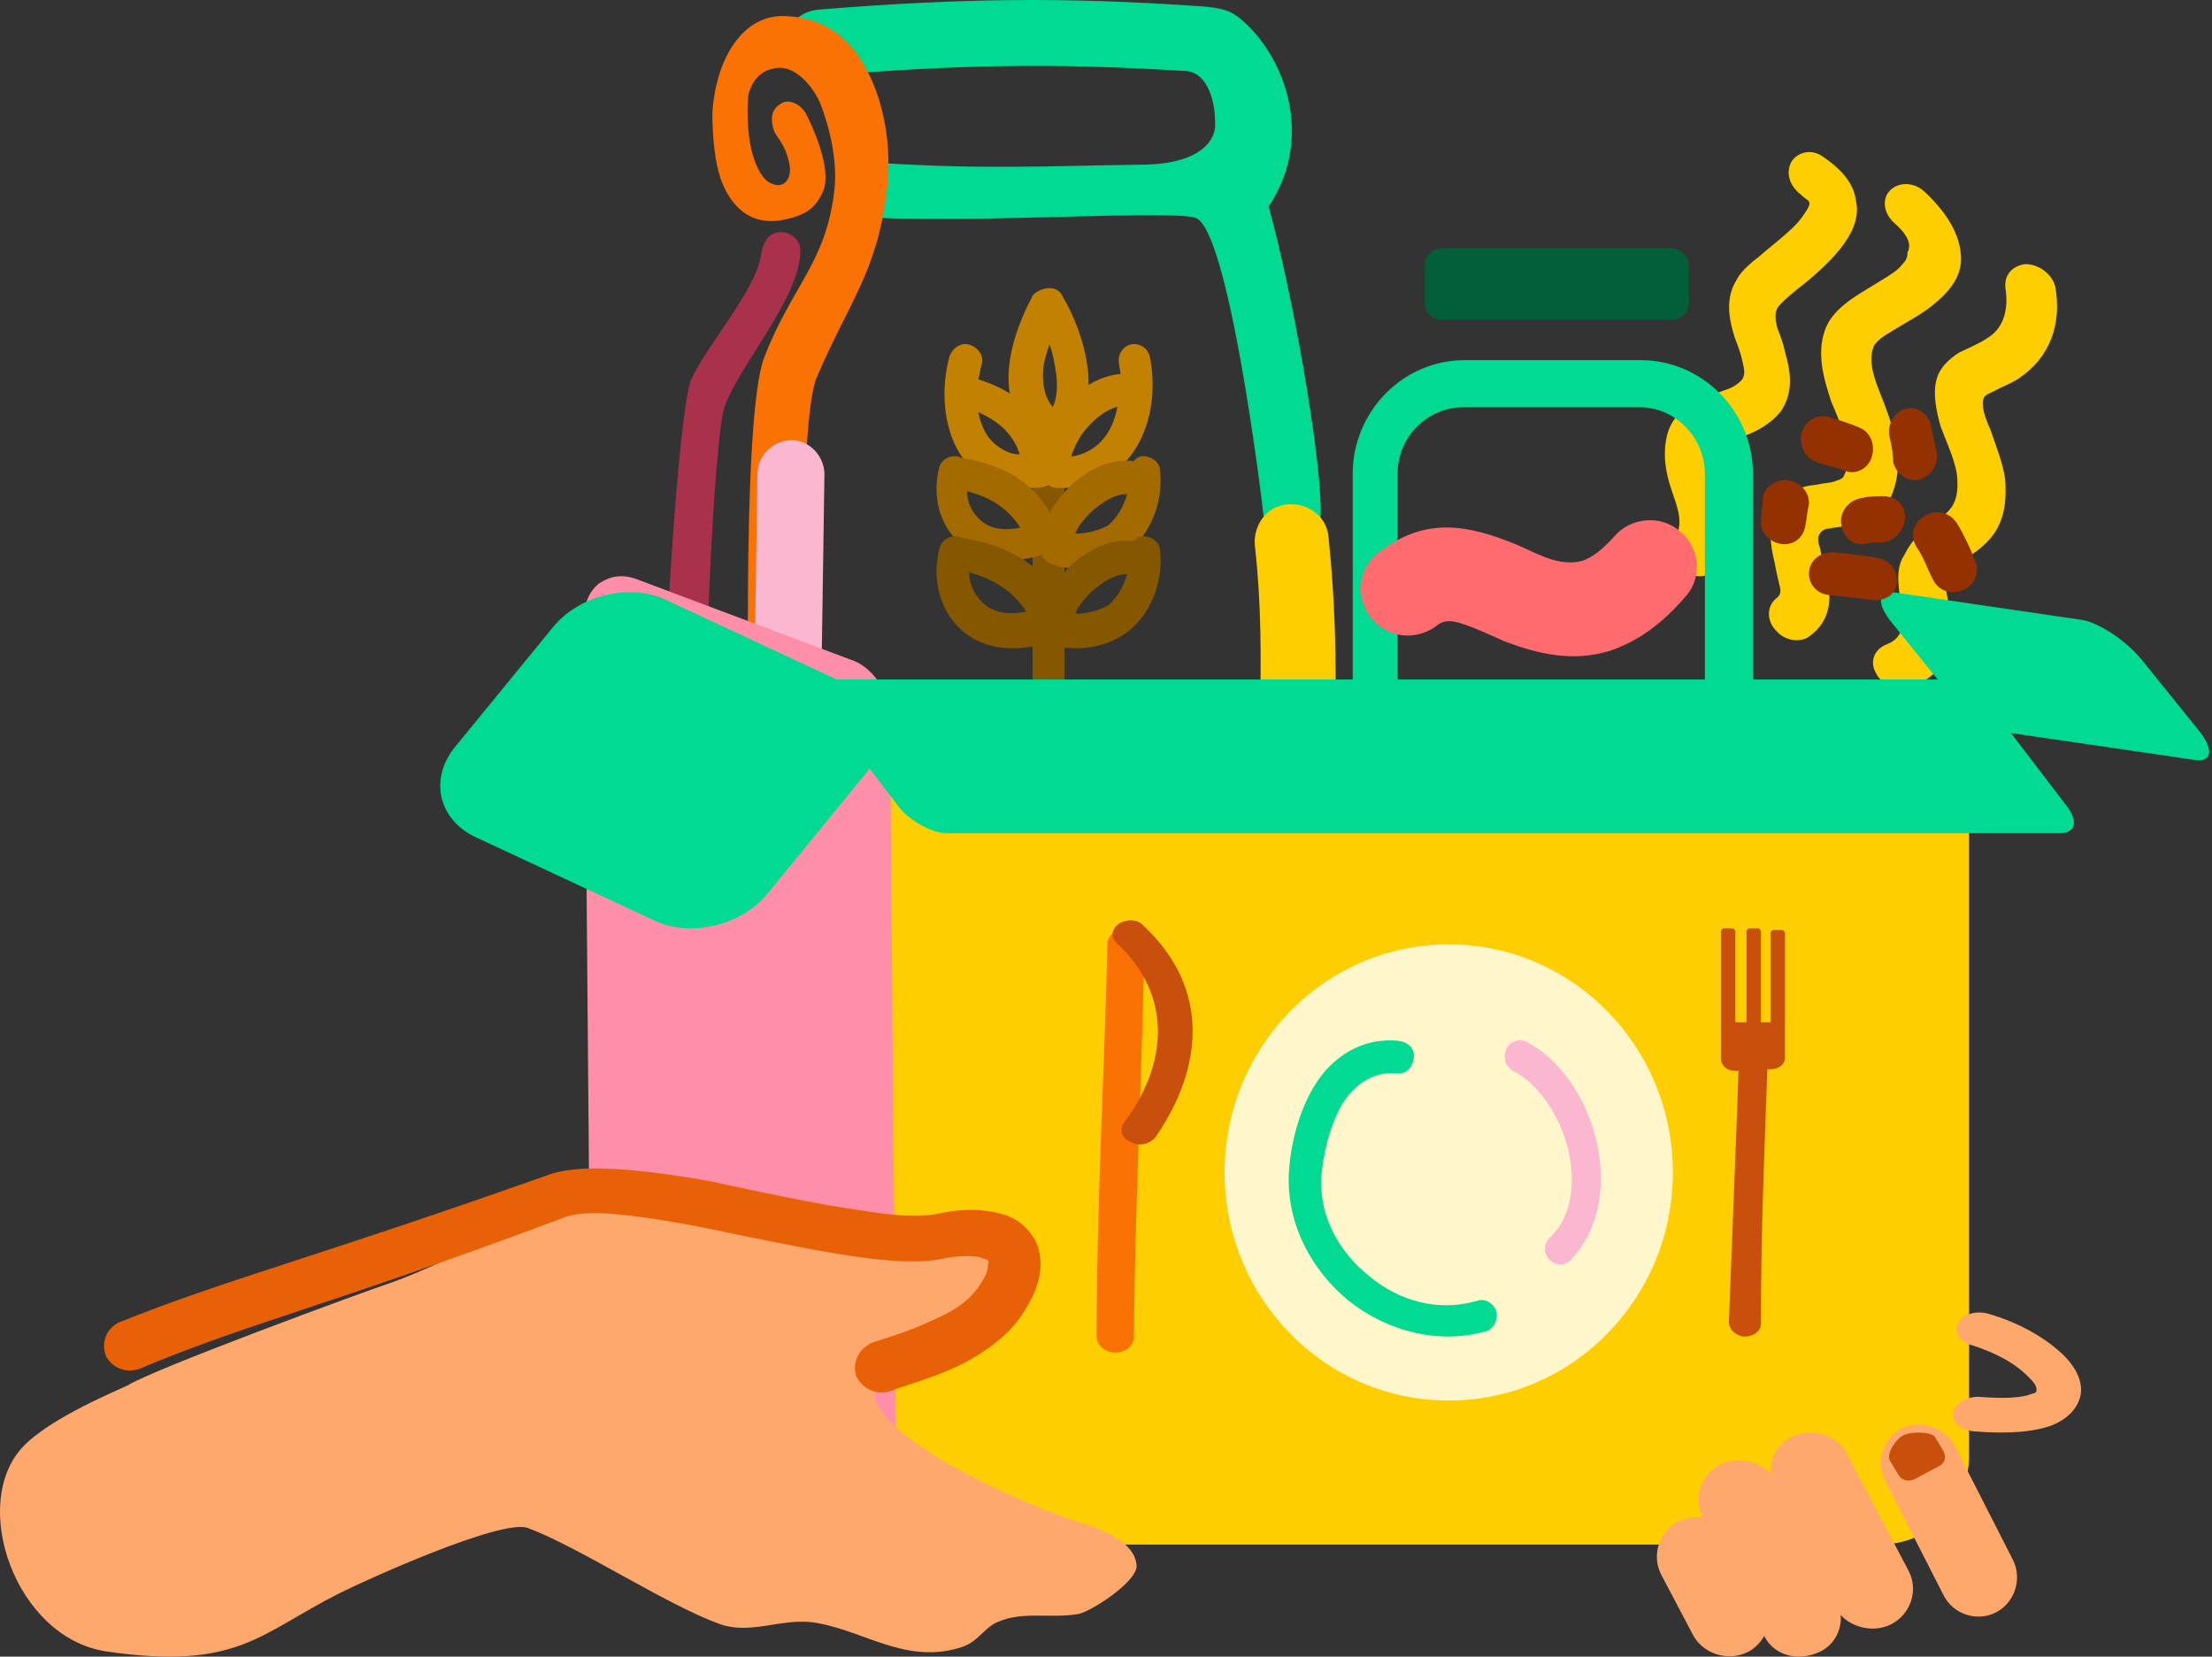 <?xml version="1.0" encoding="UTF-8"?> <svg xmlns="http://www.w3.org/2000/svg" width="259" height="194" viewBox="0 0 259 194" fill="none"><rect x="0" y="0" width="259" height="194" fill="#333333" stroke="none"/><path fill-rule="evenodd" clip-rule="evenodd" d="M124.647 53.414V81.542C124.647 82.101 124.272 82.473 123.71 82.473H121.836C121.273 82.473 120.898 82.101 120.898 81.542V53.414C120.898 52.855 121.273 52.483 121.836 52.483H123.71C124.272 52.483 124.647 52.855 124.647 53.414Z" fill="#855800"></path><path fill-rule="evenodd" clip-rule="evenodd" d="M121.735 51.731C118.874 49.602 117.92 46.699 118.11 43.409C118.301 40.506 119.446 37.41 120.781 34.894C120.972 34.313 121.544 34.12 121.926 33.926C122.88 33.539 124.025 33.733 124.406 34.7C125.933 37.216 127.459 41.281 127.459 44.764C127.459 47.474 126.505 49.989 124.406 51.925C123.834 52.699 122.498 52.699 121.735 51.731ZM122.88 40.313C122.498 41.474 122.117 42.635 122.117 43.796C122.117 45.151 122.308 46.506 123.262 47.667C123.834 46.506 123.834 44.958 123.643 43.603C123.452 42.442 123.262 41.28 122.88 40.313Z" fill="#C28100"></path><path fill-rule="evenodd" clip-rule="evenodd" d="M122.936 53.577C123.309 53.944 123.682 54.31 123.682 54.859C123.868 55.958 123.122 56.873 122.004 57.056C119.02 57.422 116.597 56.873 114.919 55.774C111.003 53.211 109.698 47.17 111.19 41.677C111.562 40.762 112.495 40.029 113.613 40.396C114.546 40.762 115.291 41.677 114.919 42.776C114.732 43.325 114.732 43.874 114.546 44.423C118.647 45.705 121.817 48.085 122.936 52.479C123.122 52.845 123.122 53.394 122.936 53.577ZM114.546 48.268C114.919 50.099 115.664 51.563 117.156 52.479C117.715 52.845 118.461 53.211 119.393 53.211C118.647 50.831 116.969 49.367 114.546 48.268Z" fill="#C28100"></path><path fill-rule="evenodd" clip-rule="evenodd" d="M122.749 63.744C122.566 64.454 122.017 64.986 121.468 65.163C117.809 66.051 115.065 65.518 113.236 64.276C110.309 62.325 109.028 58.599 109.943 54.873C110.126 53.809 111.224 53.277 112.138 53.454C112.321 53.454 112.504 53.631 112.687 53.631C117.809 54.519 121.651 56.648 123.663 61.615C123.846 62.502 123.481 63.389 122.749 63.744ZM113.236 57.535C113.236 58.954 113.968 60.373 115.248 61.26C116.346 61.97 117.626 62.147 119.456 61.793C117.992 59.486 115.98 58.244 113.236 57.535Z" fill="#A36A00"></path><path fill-rule="evenodd" clip-rule="evenodd" d="M123.668 73.91C123.473 74.675 122.885 75.248 122.298 75.439C118.382 76.394 115.445 75.821 113.488 74.484C110.355 72.382 108.985 68.37 109.964 64.357C110.159 63.211 111.334 62.638 112.313 62.829C112.509 62.829 112.705 63.02 112.9 63.02C118.382 63.975 122.494 66.268 124.647 71.618C124.647 72.382 124.256 73.337 123.668 73.91ZM113.488 67.032C113.488 68.561 114.271 70.089 115.641 71.044C116.816 71.809 118.186 72 120.144 71.618C118.578 69.134 116.229 67.796 113.488 67.032Z" fill="#855800"></path><path fill-rule="evenodd" clip-rule="evenodd" d="M124.146 57.141C123.242 57.323 122.157 56.593 121.976 55.679C121.433 53.303 122.518 50.196 124.327 47.82C126.135 45.627 128.667 43.983 131.199 43.8C131.199 43.434 131.018 42.886 131.018 42.521C130.838 41.424 131.561 40.51 132.465 40.328C133.55 40.145 134.455 40.876 134.636 41.79C136.082 49.1 132.646 57.323 124.146 57.141ZM130.838 47.638C129.391 48.003 128.125 49.1 127.04 50.379C126.316 51.293 125.774 52.389 125.412 53.486C128.667 52.937 130.295 50.562 130.838 47.638Z" fill="#C28100"></path><path fill-rule="evenodd" clip-rule="evenodd" d="M123.692 66.154C122.771 66.154 121.851 65.382 121.851 64.417C121.667 61.909 123.139 59.015 125.348 56.893C127.372 54.964 130.133 53.613 132.709 53.999C133.078 53.613 133.446 53.42 133.814 53.42C134.918 53.42 135.838 54.192 135.838 55.157C136.206 58.822 134.734 62.681 131.789 64.803C129.765 66.154 127.188 66.925 123.876 66.347C123.692 66.154 123.692 66.154 123.692 66.154ZM131.973 57.858C130.501 57.858 129.029 58.822 127.74 59.98C127.004 60.752 126.268 61.523 125.9 62.488C127.372 62.488 128.661 62.102 129.765 61.523C130.869 60.559 131.605 59.208 131.973 57.858Z" fill="#A36A00"></path><path fill-rule="evenodd" clip-rule="evenodd" d="M123.692 75.526C122.771 75.526 121.851 74.754 121.851 73.79C121.667 71.281 123.139 68.388 125.348 66.265C127.372 64.336 130.133 62.985 132.709 63.371C133.078 62.985 133.446 62.792 133.814 62.792C134.918 62.792 135.838 63.564 135.838 64.529C136.206 68.195 134.734 72.053 131.789 74.175C129.765 75.526 127.188 76.298 123.876 75.719C123.876 75.719 123.876 75.526 123.692 75.526ZM131.973 67.23C130.501 67.23 129.029 68.195 127.74 69.352C127.004 70.124 126.268 70.896 125.9 71.86C127.372 71.86 128.661 71.474 129.765 70.896C130.869 69.931 131.605 68.58 131.973 67.23Z" fill="#855800"></path><g style="mix-blend-mode:multiply"><path fill-rule="evenodd" clip-rule="evenodd" d="M138.656 8.307C123.438 7.362 112.024 7.551 96.425 8.875C94.143 9.064 92.05 8.118 91.86 5.661C91.67 3.392 93.382 1.312 95.855 1.123C112.405 -0.2 124.389 -0.39 140.749 0.745C142.841 0.934 143.983 1.123 145.314 2.257C150.26 6.417 154.065 15.87 148.548 24.189C151.401 34.588 154.445 52.171 154.635 59.166C154.635 61.435 154.826 65.405 151.782 65.594C148.738 65.783 148.168 63.136 147.977 60.679C147.597 57.086 143.792 26.836 139.988 25.512C137.134 24.567 115.638 26.08 102.703 25.512C100.42 25.323 99.85 23.811 100.04 22.677C100.23 21.542 100.42 19.084 102.893 19.084C115.638 19.84 120.965 19.462 134.281 19.273C140.749 19.084 142.461 16.248 142.271 14.358C142.271 11.332 141.129 8.307 138.656 8.307Z" fill="#00DA93"></path></g><path fill-rule="evenodd" clip-rule="evenodd" d="M89.104 29.864C89.297 28.533 89.874 27.393 91.027 27.203C92.374 27.013 93.72 27.963 93.72 29.294C93.72 34.805 86.797 42.407 84.874 47.539C83.528 51.15 82.181 84.409 82.758 89.16C82.951 90.491 81.989 91.631 80.643 91.821C79.297 92.011 78.143 91.061 77.951 89.731C77.181 83.649 79.297 49.439 80.835 44.688C82.374 40.887 88.528 34.045 89.104 29.864Z" fill="#AA314B"></path><g style="mix-blend-mode:multiply"><path fill-rule="evenodd" clip-rule="evenodd" d="M88.174 18.233C88.555 19.563 89.317 21.083 90.269 21.463C91.793 22.223 93.127 20.893 92.174 18.233C91.793 16.904 91.031 16.144 90.65 15.384C90.079 13.674 90.46 12.724 91.412 12.154C92.174 11.584 93.698 11.964 94.46 13.484C95.794 16.144 97.318 20.323 96.366 22.413C95.603 24.123 94.651 25.263 91.222 25.833C88.174 26.213 86.078 24.693 84.744 21.843C83.601 19.373 83.411 15.574 83.411 13.104C83.601 10.444 84.363 7.215 86.078 4.935C87.602 2.845 89.698 1.705 92.174 1.895C95.984 2.085 99.033 3.985 100.938 7.215C103.415 11.204 104.558 17.094 103.796 22.603C102.653 31.912 99.414 35.332 95.603 44.261C93.127 50.34 94.27 91.187 94.27 95.176C94.27 96.886 92.746 98.406 91.031 98.406C89.317 98.406 87.793 97.076 87.793 95.176C87.793 90.617 86.649 49.011 89.507 41.791C92.746 33.432 96.747 30.772 97.699 22.223C98.08 18.803 97.128 14.814 95.984 11.964C95.032 9.874 92.936 7.594 90.841 7.974C89.507 8.164 88.174 8.924 87.602 11.204C87.411 13.484 87.602 16.524 88.174 18.233Z" fill="#FA7203"></path></g><g style="mix-blend-mode:multiply"><path fill-rule="evenodd" clip-rule="evenodd" d="M147.693 88.808C147.693 87.656 147.501 84.969 147.501 84.201C147.693 77.292 147.693 70.575 146.926 63.858C146.734 61.555 148.268 59.252 150.76 59.06C153.061 58.868 155.362 60.403 155.553 62.898C156.32 70.191 156.512 77.292 156.32 84.585C156.32 85.545 156.512 87.656 156.512 89.383C156.512 91.111 155.937 92.454 155.553 93.222C154.02 95.717 151.144 97.444 147.693 98.212C144.05 98.979 139.832 98.979 137.34 99.363C122.961 100.899 108.199 100.323 93.82 98.98C91.519 98.787 89.794 96.676 89.986 94.181C90.177 91.878 92.286 90.151 94.778 90.343C108.582 91.686 122.769 92.262 136.573 90.727C138.49 90.535 141.558 90.535 144.434 90.151C145.392 89.959 146.159 89.767 146.926 89.575C147.118 89.191 147.309 88.999 147.693 88.808Z" fill="#FFCE00"></path></g><path fill-rule="evenodd" clip-rule="evenodd" d="M82.417 87.412L92.033 90.931C94.192 91.671 95.173 93.893 94.388 95.93C93.603 97.967 91.248 98.893 89.09 98.152L79.474 94.634C77.315 93.893 76.334 91.671 77.119 89.635C77.904 87.598 80.259 86.672 82.417 87.412Z" fill="#C0415B"></path><g style="mix-blend-mode:multiply"><path fill-rule="evenodd" clip-rule="evenodd" d="M96.531 55.546L95.957 94.406C95.957 96.691 94.043 98.406 91.938 98.406C89.832 98.406 87.918 96.501 88.11 94.406L88.684 55.546C88.684 53.26 90.598 51.546 92.704 51.546C94.809 51.546 96.531 53.451 96.531 55.546Z" fill="#FBB7CF"></path></g><path fill-rule="evenodd" clip-rule="evenodd" d="M210.867 22.787C209.577 21.823 209.024 20.281 209.761 18.931C210.498 17.775 212.157 17.389 213.447 18.353C216.026 20.088 217.132 21.823 217.316 23.558C217.685 25.1 217.132 26.835 216.026 28.377C214.736 30.305 212.341 32.425 210.314 33.968C209.393 34.739 208.471 35.51 208.103 36.088C207.734 36.859 207.918 37.63 208.103 38.401C208.471 39.365 208.84 40.329 209.024 41.293C209.761 43.799 209.945 46.112 208.471 48.233C207.366 49.582 205.707 50.546 204.049 51.124C203.312 51.317 202.574 51.703 201.837 52.088C201.284 52.281 200.732 52.667 200.547 53.245C200.179 54.98 200.916 56.522 201.469 58.064C202.39 60.763 202.759 63.462 201.1 66.353C200.363 67.51 198.705 67.896 197.415 66.932C196.125 65.968 195.572 64.426 196.125 63.076C197.23 61.149 196.309 59.221 195.756 57.486C195.019 55.365 194.651 53.245 195.203 50.932C195.756 48.811 197.23 47.654 199.257 46.691C200.179 46.305 201.284 45.92 202.39 45.534C202.943 45.341 203.496 44.956 203.864 44.57C204.417 43.992 204.233 43.221 204.049 42.45C203.864 41.486 203.496 40.522 203.127 39.558C202.39 37.245 202.022 34.931 203.311 32.811C203.68 32.04 204.601 31.076 205.891 30.112C207.181 28.956 209.024 27.606 210.314 26.257C210.867 25.678 211.235 25.1 211.604 24.522C211.788 24.136 211.972 23.943 211.788 23.558C211.604 23.365 211.235 23.172 210.867 22.787Z" fill="#FFCE00"></path><path fill-rule="evenodd" clip-rule="evenodd" d="M221.642 25.966C220.503 24.825 220.313 23.115 221.452 22.164C222.591 21.214 224.299 21.404 225.438 22.544C228.665 25.586 229.614 28.247 229.614 30.338C229.614 32.429 228.285 34.139 226.387 35.66C225.058 36.801 223.16 37.751 221.642 38.702C220.692 39.272 219.743 39.842 219.364 40.602C218.604 42.693 219.743 44.974 220.692 47.445C222.021 51.057 222.97 54.478 221.452 58.09C220.503 60.181 218.794 60.941 216.706 61.512C215.947 61.702 214.998 61.702 214.239 61.892C213.859 61.892 213.29 62.082 213.1 62.462C212.72 63.032 212.91 63.602 213.1 64.173C213.29 65.313 213.859 66.644 214.049 67.974C214.429 70.445 214.239 72.727 211.961 74.437C210.822 75.388 208.924 75.008 207.975 73.867C206.836 72.727 206.836 71.016 207.975 70.065C208.544 69.685 208.544 69.115 208.355 68.545C208.165 67.784 207.975 66.834 207.785 65.883C207.216 63.602 207.026 61.322 207.975 59.421C208.924 57.71 210.632 56.95 212.72 56.76C213.48 56.569 214.239 56.569 214.808 56.379C215.188 56.189 215.757 56.189 215.947 55.619C216.706 54.098 216.327 52.578 215.947 51.057C215.568 49.726 214.998 48.396 214.429 47.065C213.48 44.214 212.72 41.363 213.669 38.702C214.049 37.561 214.808 36.611 215.947 35.66C217.086 34.71 218.794 33.759 220.313 32.809C221.262 32.239 222.211 31.668 222.78 30.908C223.16 30.528 223.35 30.148 223.35 29.578C223.919 28.437 223.16 27.297 221.642 25.966Z" fill="#FFCE00"></path><path fill-rule="evenodd" clip-rule="evenodd" d="M234.815 33.755C234.621 32.247 235.593 31.116 237.149 30.928C238.704 30.928 240.26 32.059 240.649 33.567C241.427 37.902 240.066 41.861 236.371 44.311C235.593 44.877 234.426 45.253 233.454 45.819C233.065 46.007 232.482 46.196 232.287 46.573C231.898 47.515 232.482 49.023 233.065 50.343C233.843 52.605 234.815 55.055 234.815 56.752C235.01 61.087 233.454 62.972 231.509 64.48C230.343 65.422 228.787 65.988 228.009 67.684C227.62 68.627 228.009 69.758 228.204 70.889C228.398 72.208 228.593 73.528 228.398 74.847C228.009 77.675 226.454 79.56 223.537 80.502C222.175 80.879 220.231 80.125 219.647 78.806C218.87 77.486 219.453 75.978 221.009 75.413C221.981 75.036 222.564 74.282 222.759 73.339C222.953 72.02 222.564 70.7 222.37 69.192C222.175 67.684 222.175 66.177 222.953 65.046C223.926 62.972 225.481 61.841 226.842 60.899C228.204 59.956 229.37 59.014 229.176 56.186C229.176 54.49 228.009 52.039 227.231 49.966C226.648 47.892 226.259 45.819 226.842 44.123C227.231 42.992 228.204 42.049 229.37 41.295C230.537 40.73 231.898 40.164 232.676 39.599C234.621 38.468 235.204 36.206 234.815 33.755Z" fill="#FFCE00"></path><path fill-rule="evenodd" clip-rule="evenodd" d="M197.749 31.115V35.426C197.749 36.551 196.8 37.488 195.662 37.488H168.908C167.77 37.488 166.821 36.551 166.821 35.426V31.115C166.821 29.99 167.77 29.053 168.908 29.053H195.472C196.8 29.053 197.749 29.99 197.749 31.115Z" fill="#025F39"></path><path fill-rule="evenodd" clip-rule="evenodd" d="M205.246 55.481V82.287C205.246 89.511 199.436 95.594 192.126 95.594H171.507C164.385 95.594 158.386 89.701 158.386 82.287V55.481C158.386 48.257 164.197 42.174 171.507 42.174H192.126C199.248 42.174 205.246 48.067 205.246 55.481ZM199.623 55.481C199.623 51.299 196.249 47.687 191.938 47.687H171.32C167.196 47.687 163.635 51.109 163.635 55.481V82.287C163.635 86.469 167.009 90.081 171.32 90.081H191.938C196.062 90.081 199.623 86.659 199.623 82.287V55.481Z" fill="#00DA93"></path><path fill-rule="evenodd" clip-rule="evenodd" d="M168.256 73.25C165.802 75.112 162.405 74.74 160.517 72.319C158.63 69.898 159.007 66.546 161.461 64.684C166.935 60.401 172.031 61.519 177.504 63.753C179.769 64.684 182.034 66.174 184.676 65.802C185.998 65.615 187.319 64.684 189.017 62.822C190.905 60.588 194.491 60.215 196.756 62.264C199.021 64.126 199.398 67.664 197.322 69.898C194.302 73.436 191.282 75.299 188.451 76.23C184.11 77.533 180.147 76.602 176.183 75.112C174.484 74.368 172.974 73.623 171.276 73.064C170.143 72.692 169.2 72.505 168.256 73.25Z" fill="#FF6B6F"></path><path fill-rule="evenodd" clip-rule="evenodd" d="M230.551 90.053V170.493C230.551 176.347 225.802 180.879 220.103 180.879H113.539C107.651 180.879 103.092 176.158 103.092 170.493V90.053C103.092 84.199 107.841 79.667 113.539 79.667H220.103C225.802 79.478 230.551 84.199 230.551 90.053Z" fill="#FFCE00"></path><path fill-rule="evenodd" clip-rule="evenodd" d="M129.666 110.611C129.666 109.473 130.754 108.715 131.843 108.715C133.112 108.715 134.019 109.663 134.019 110.611C133.657 125.967 132.931 141.134 132.75 156.49C132.75 157.628 131.843 158.386 130.573 158.386C129.303 158.386 128.396 157.438 128.396 156.49C128.396 141.324 129.303 125.967 129.666 110.611Z" fill="#FA7203"></path><path fill-rule="evenodd" clip-rule="evenodd" d="M104.201 83.903L104.966 175.297C104.966 177.007 104.201 178.337 103.244 179.097C102.096 179.857 100.756 180.237 99.034 179.667L73.774 170.167C71.286 169.217 69.181 166.177 69.181 163.517L68.415 72.123C68.415 70.413 69.181 69.082 70.138 68.323C71.286 67.562 72.626 67.183 74.348 67.752L99.608 77.253C102.096 78.013 104.201 81.053 104.201 83.903Z" fill="#FF8FA9"></path><g style="mix-blend-mode:multiply"><path fill-rule="evenodd" clip-rule="evenodd" d="M232.963 82.739L241.878 94.408C243.206 96.129 243.016 97.468 241.12 97.468H110.808C109.291 97.468 106.635 96.129 105.308 94.408L96.393 82.739C95.065 81.017 95.444 79.678 97.151 79.678H227.462C229.17 79.487 231.635 81.017 232.963 82.739Z" fill="#00DA93"></path><path fill-rule="evenodd" clip-rule="evenodd" d="M232.963 82.739L241.878 94.408C243.206 96.129 243.016 97.468 241.12 97.468H110.808C109.291 97.468 106.635 96.129 105.308 94.408L96.393 82.739C95.065 81.017 95.444 79.678 97.151 79.678H227.462C229.17 79.487 231.635 81.017 232.963 82.739Z" stroke="#00DA93" stroke-width="0.208" stroke-miterlimit="10" stroke-linecap="round" stroke-linejoin="round"></path></g><path fill-rule="evenodd" clip-rule="evenodd" d="M2.678 169.433C5.9 166.012 13.86 162.782 14.997 162.212C18.03 160.311 42.29 151.38 45.702 150.239C55.937 146.629 67.309 138.457 75.269 139.787C80.387 140.548 99.719 146.629 103.131 146.629C104.079 146.629 118.862 145.679 119.431 146.629C121.137 149.479 117.157 154.8 112.039 158.031C107.869 160.691 102.373 161.071 102.373 162.782C101.994 168.293 119.621 176.084 126.065 178.175C129.287 179.125 132.888 180.645 133.077 183.306C133.267 185.206 127.581 188.817 126.254 189.007C122.843 189.577 119.81 188.627 116.777 189.957C115.072 190.717 114.503 192.427 112.229 192.997C105.784 194.898 100.857 190.717 94.981 189.957C91.19 189.577 87.779 191.477 84.177 190.147C77.923 187.867 67.877 181.215 61.812 178.935C58.78 177.795 42.859 185.016 39.826 186.536C30.35 191.287 27.886 195.658 12.344 193.377C1.73 191.667 -3.577 176.084 2.678 169.433Z" fill="#FFA86D"></path><g style="mix-blend-mode:multiply"><path fill-rule="evenodd" clip-rule="evenodd" d="M16.387 160.275C14.868 160.835 13.159 160.275 12.4 158.782C11.831 157.29 12.4 155.611 13.919 154.864C26.447 149.827 36.508 147.402 64.411 137.513C68.208 136.207 75.231 136.954 82.824 138.26C88.898 139.566 95.732 141.058 101.237 141.805C104.654 142.364 107.501 142.551 109.589 142.178C112.816 141.431 115.474 141.618 117.372 142.178C119.27 142.737 120.409 143.857 121.168 145.163C122.117 147.028 122.307 149.827 120.029 153.372C118.511 155.984 116.043 157.849 113.386 159.342C109.969 161.208 106.172 162.14 104.274 162.887C102.755 163.446 101.047 162.7 100.288 161.208C99.718 159.715 100.478 158.036 101.996 157.29C103.515 156.73 106.362 155.984 109.02 154.678C111.297 153.745 113.575 152.439 114.904 150.2C115.284 149.64 115.663 148.894 115.663 148.334C115.663 147.961 115.853 147.775 115.663 147.588C115.474 147.402 115.094 147.402 114.714 147.215C113.575 147.028 112.057 147.028 110.348 147.402C105.223 148.521 95.732 146.469 86.431 144.603C81.306 143.484 76.18 142.551 72.004 142.178C69.726 141.991 67.638 141.991 66.12 142.551C38.785 152.812 28.725 155.051 16.387 160.275Z" fill="#E96107"></path></g><g style="mix-blend-mode:multiply"><path fill-rule="evenodd" clip-rule="evenodd" d="M206.562 191.579C206.173 192.338 205.394 193.097 204.616 193.477C202.28 194.615 199.361 193.666 198.193 191.39L194.495 184.369C193.327 182.092 194.3 179.246 196.636 178.107C197.609 177.728 198.582 177.538 199.361 177.728C198.193 175.451 199.166 172.605 201.502 171.466C203.448 170.518 205.978 171.087 207.341 172.605C207.146 170.897 208.119 169 209.871 168.241C212.207 167.102 215.126 168.051 216.294 170.328L223.495 183.99C224.663 186.267 223.69 189.113 221.355 190.251C219.408 191.2 216.878 190.631 215.515 189.113C215.71 190.82 214.737 192.718 212.985 193.477C210.455 194.615 207.73 193.856 206.562 191.579Z" fill="#FFA86D"></path></g><path fill-rule="evenodd" clip-rule="evenodd" d="M87.846 185.096L105.948 180.039C107.091 179.665 108.235 180.414 108.616 181.538C108.997 182.661 108.235 183.785 107.091 184.16L88.989 189.216C87.846 189.591 86.702 188.842 86.321 187.718C85.94 186.594 86.702 185.471 87.846 185.096Z" fill="#FFA86D"></path><g style="mix-blend-mode:multiply"><path fill-rule="evenodd" clip-rule="evenodd" d="M228.855 169.265L235.703 182.688C236.814 184.925 235.888 187.721 233.667 188.84C231.446 189.959 228.67 189.027 227.56 186.789L220.712 173.366C219.602 171.129 220.527 168.332 222.748 167.214C224.969 166.282 227.56 167.027 228.855 169.265Z" fill="#FFA86D"></path></g><g style="mix-blend-mode:multiply"><path fill-rule="evenodd" clip-rule="evenodd" d="M64.697 73.51L53.394 87.33C50.192 91.116 51.322 95.849 55.466 97.931L76.565 107.776C80.898 109.858 86.926 108.344 89.941 104.557L101.244 90.737C104.446 86.951 103.316 82.218 99.171 80.136L78.072 70.292C73.74 68.209 67.711 69.724 64.697 73.51Z" fill="#00DA93"></path></g><g style="mix-blend-mode:multiply"><path fill-rule="evenodd" clip-rule="evenodd" d="M250.714 77.19L257.338 85.393C259.231 87.682 259.042 89.208 257.149 89.018L235.007 85.775C233.114 85.584 230.086 83.485 228.194 81.196L221.57 72.993C219.677 70.704 219.867 69.178 221.759 69.369L243.901 72.612C245.794 72.993 248.822 74.901 250.714 77.19Z" fill="#00DA93"></path></g><path fill-rule="evenodd" clip-rule="evenodd" d="M203.559 125.406H203.185C202.247 125.406 201.498 124.837 201.498 123.889V121.043V120.854V109.094C201.498 108.904 201.685 108.715 201.872 108.715H202.81C202.997 108.715 203.185 108.904 203.185 109.094V119.716H204.497V109.094C204.497 108.904 204.684 108.715 204.871 108.715H205.809C205.996 108.715 206.184 108.904 206.184 109.094V119.716H207.308V109.284C207.308 109.094 207.496 108.904 207.683 108.904H208.62C208.808 108.904 208.995 109.094 208.995 109.284V121.043V123.319V123.509V123.889C208.995 124.647 208.245 125.216 207.308 125.216H206.933C206.558 135.648 206.184 144.373 206.184 154.995C206.184 155.943 205.246 156.512 204.309 156.512C203.372 156.512 202.435 155.753 202.435 154.805C202.81 144.752 203.184 136.027 203.559 125.406Z" fill="#C94F0D"></path><path fill-rule="evenodd" clip-rule="evenodd" d="M130.792 110.475C129.973 109.712 130.178 108.758 130.996 108.186C131.815 107.613 133.247 107.614 133.861 108.376C141.841 115.815 140.818 125.161 135.293 133.172C134.679 133.935 133.452 134.316 132.429 133.744C131.405 133.362 130.996 132.409 131.61 131.455C136.521 124.97 137.544 116.769 130.792 110.475Z" fill="#C94F0D"></path><g style="mix-blend-mode:multiply"><path fill-rule="evenodd" clip-rule="evenodd" d="M230.836 157.512C229.477 157.145 228.701 156.043 229.283 154.941C229.865 153.838 231.418 153.471 232.776 153.838C236.658 154.941 239.957 156.961 241.897 158.982C243.45 160.635 244.032 162.471 243.45 163.941C243.062 165.043 242.091 166.145 240.345 166.88C238.404 167.615 235.493 167.982 231.03 167.615C229.477 167.431 228.507 166.512 228.701 165.41C228.895 164.308 230.253 163.574 231.612 163.574C234.135 163.757 236.075 163.757 237.434 163.39C237.822 163.206 238.21 163.206 238.404 163.022C238.598 162.471 238.21 161.92 237.628 161.369C236.075 159.716 233.747 158.43 230.836 157.512Z" fill="#FFA86D"></path></g><path d="M169.633 164.01C184.126 164.01 195.874 152.051 195.874 137.299C195.874 122.548 184.126 110.589 169.633 110.589C155.14 110.589 143.391 122.548 143.391 137.299C143.391 152.051 155.14 164.01 169.633 164.01Z" fill="#FFF6CC"></path><path fill-rule="evenodd" clip-rule="evenodd" d="M177.24 125.437C176.332 125.053 175.97 123.902 176.332 122.942C176.695 121.983 177.784 121.599 178.691 121.983C182.501 123.902 185.585 128.315 186.855 133.303C188.125 138.484 187.399 143.856 183.952 147.502C183.227 148.269 182.138 148.269 181.412 147.502C180.687 146.734 180.687 145.583 181.594 144.816C184.134 142.321 184.497 138.292 183.589 134.455C182.501 130.425 180.142 126.972 177.24 125.437Z" fill="#FBB7CF"></path><path fill-rule="evenodd" clip-rule="evenodd" d="M163.819 121.894C164.959 122.083 165.719 122.839 165.529 123.974C165.339 125.108 164.579 125.865 163.439 125.676C160.589 125.486 158.498 127.188 157.168 129.268C155.648 131.915 154.888 135.319 154.698 137.966C154.508 142.504 156.788 146.664 160.399 149.5C163.819 152.337 168.379 153.66 172.939 152.337C173.89 151.959 175.03 152.715 175.22 153.66C175.41 154.606 174.84 155.74 173.89 155.929C168.379 157.442 162.489 155.929 157.928 152.337C153.558 148.744 150.708 143.45 150.898 137.588C151.088 133.617 152.418 128.512 155.268 125.297C157.358 123.028 160.209 121.516 163.819 121.894Z" fill="#00DA93"></path><path fill-rule="evenodd" clip-rule="evenodd" d="M214.044 69.666C212.636 69.488 211.631 68.244 211.832 66.822C212.033 65.4 213.441 64.511 214.848 64.689C216.657 64.867 218.467 65.044 220.075 65.4C221.482 65.755 222.286 67 222.085 68.422C221.884 69.844 220.276 70.555 218.869 70.199C217.26 70.021 215.652 69.844 214.044 69.666Z" fill="#943100"></path><path fill-rule="evenodd" clip-rule="evenodd" d="M211.386 61.526C211.187 62.98 209.992 63.888 208.597 63.706C207.202 63.525 206.006 62.252 206.205 60.98C206.205 60.072 206.405 59.163 206.405 58.254C206.604 56.982 207.999 56.073 209.394 56.255C210.789 56.437 211.984 57.709 211.785 59.163C211.586 59.89 211.586 60.617 211.386 61.526Z" fill="#943100"></path><path fill-rule="evenodd" clip-rule="evenodd" d="M212.759 54.117C211.456 53.735 210.712 52.396 210.898 50.867C211.27 49.337 212.573 48.572 213.876 48.763C215.18 49.146 216.483 49.528 217.786 50.102C219.089 50.675 219.647 52.205 219.089 53.735C218.53 55.073 217.041 55.647 215.924 55.073C214.807 54.691 213.69 54.5 212.759 54.117Z" fill="#943100"></path><path fill-rule="evenodd" clip-rule="evenodd" d="M218.444 63.704C216.915 63.904 215.768 62.905 215.577 61.305C215.385 59.906 216.532 58.506 218.062 58.306C218.826 58.106 219.782 58.106 220.547 58.106C222.076 58.106 223.224 59.306 223.032 60.706C223.032 62.105 221.694 63.504 220.356 63.504C219.782 63.504 219.018 63.504 218.444 63.704Z" fill="#943100"></path><path fill-rule="evenodd" clip-rule="evenodd" d="M221.279 51.317C220.89 49.91 221.667 48.301 223.026 47.899C224.385 47.497 225.745 48.301 226.133 49.91C226.327 50.915 226.521 51.92 226.716 52.724C227.104 54.333 226.133 55.74 224.774 56.142C223.415 56.544 222.055 55.539 221.667 54.132C221.667 53.127 221.473 52.121 221.279 51.317Z" fill="#943100"></path><path fill-rule="evenodd" clip-rule="evenodd" d="M224.413 64.072C223.584 62.71 223.998 61.155 225.448 60.377C226.691 59.599 228.348 59.988 229.177 61.349C230.005 62.71 230.626 64.072 231.248 65.627C231.869 66.988 231.248 68.544 229.798 69.127C228.348 69.711 226.898 69.127 226.277 67.766C225.655 66.599 225.241 65.238 224.413 64.072Z" fill="#943100"></path><path fill-rule="evenodd" clip-rule="evenodd" d="M226.562 168.271L227.543 169.914C227.935 170.644 227.739 171.374 226.955 171.739L224.209 173.199C223.425 173.564 222.64 173.382 222.248 172.651L221.267 171.009C220.875 170.279 221.856 168.636 222.836 168.089C224.013 167.541 226.17 167.724 226.562 168.271Z" fill="#C94F0D"></path></svg> 